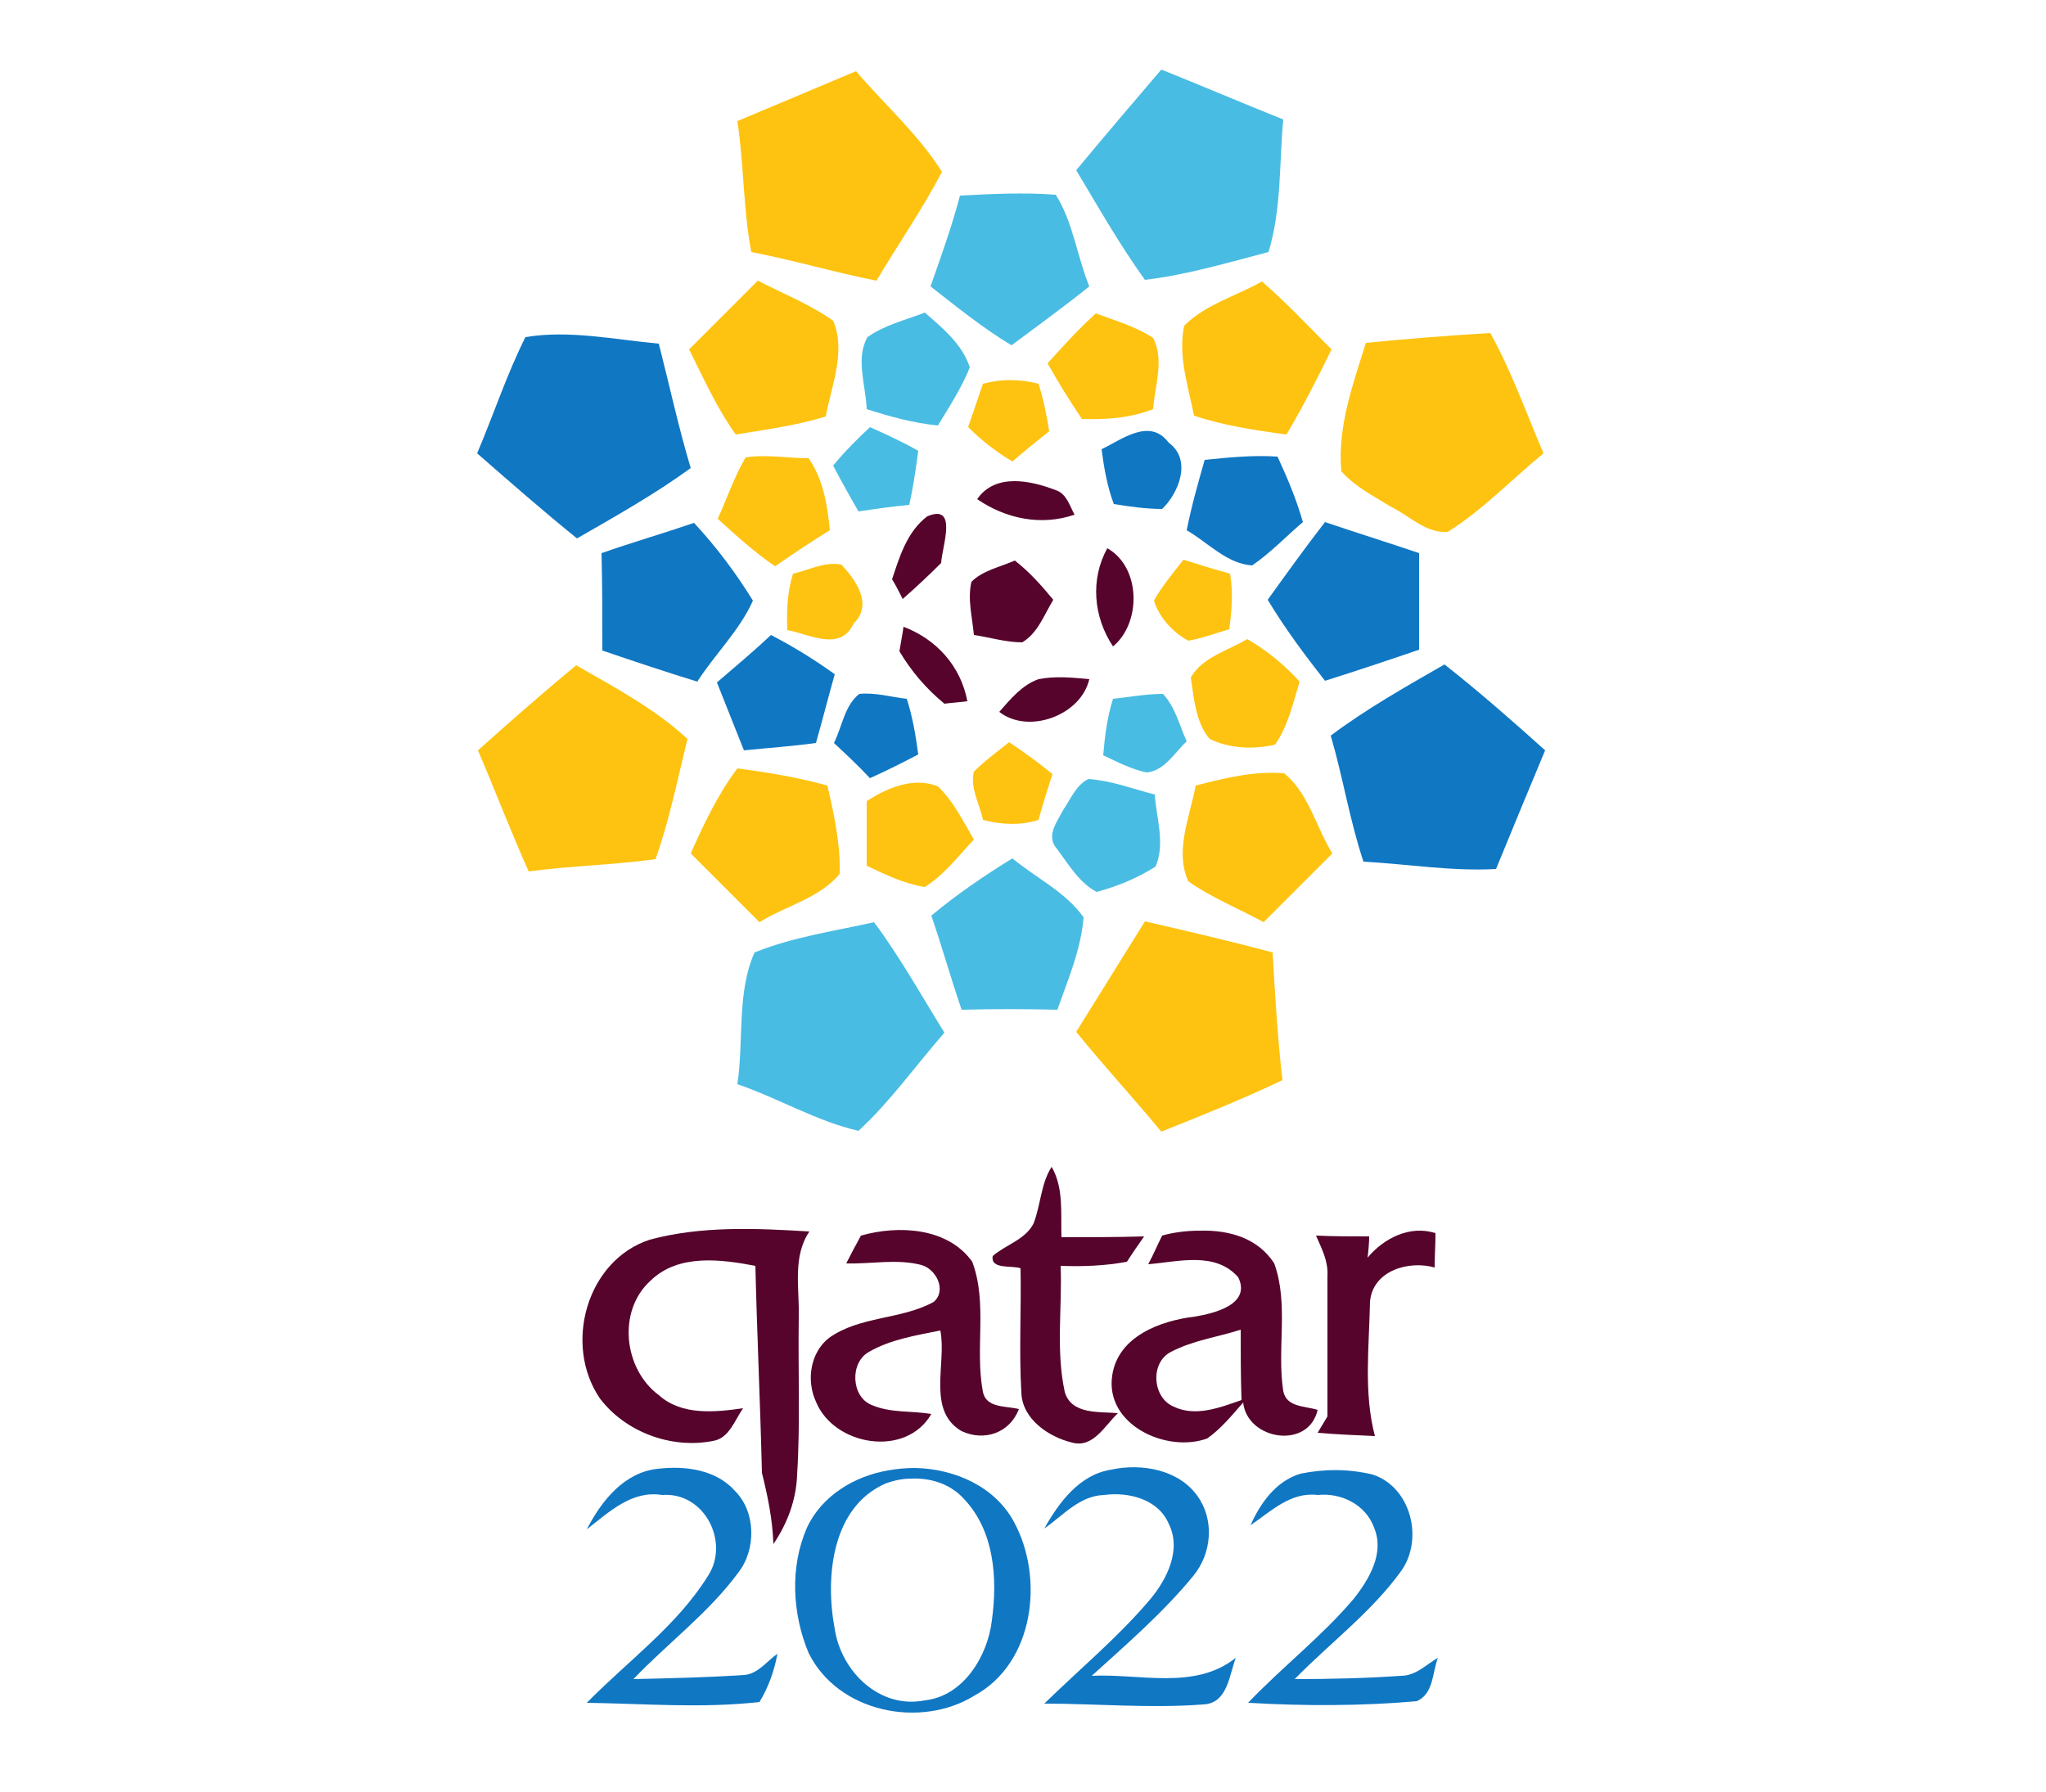 <?xml version="1.0" encoding="utf-8"?>
<!-- Generator: Adobe Illustrator 19.0.0, SVG Export Plug-In . SVG Version: 6.00 Build 0)  -->
<svg version="1.1"
	 id="svg2" sodipodi:docname="Qatar_2022_bid_logo.svg" inkscape:version="0.48.2 r9819" xmlns:svg="http://www.w3.org/2000/svg" xmlns:sodipodi="http://sodipodi.sourceforge.net/DTD/sodipodi-0.dtd" xmlns:inkscape="http://www.inkscape.org/namespaces/inkscape" xmlns:rdf="http://www.w3.org/1999/02/22-rdf-syntax-ns#" xmlns:dc="http://purl.org/dc/elements/1.1/" xmlns:cc="http://creativecommons.org/ns#"
	 xmlns="http://www.w3.org/2000/svg" xmlns:xlink="http://www.w3.org/1999/xlink" x="0px" y="0px" width="250px" height="219px"
	 viewBox="-226 41 250 219" style="enable-background:new -226 41 250 219;" xml:space="preserve">
<style type="text/css">
	.st0{fill:#FEC310;}
	.st1{fill:#49BCE3;}
	.st2{fill:#1077C3;}
	.st3{fill:#56042C;}
</style>
<defs>
	
	
		<inkscape:perspective  inkscape:persp3d-origin="92.5 : 91.25 : 1" id="perspective110" inkscape:vp_y="0 : 1000 : 0" inkscape:vp_x="0 : 136.875 : 1" inkscape:vp_z="185 : 136.875 : 1" sodipodi:type="inkscape:persp3d">
		</inkscape:perspective>
</defs>
<sodipodi:namedview  inkscape:pageshadow="2" inkscape:window-width="1416" inkscape:pageopacity="0" inkscape:current-layer="svg2" guidetolerance="10" showgrid="false" inkscape:cy="43.314249" inkscape:cx="107.16006" inkscape:zoom="1.7242009" borderopacity="1" bordercolor="#666666" pagecolor="#ffffff" id="namedview104" objecttolerance="10" gridtolerance="10" inkscape:window-y="0" inkscape:window-x="0" inkscape:window-maximized="0" inkscape:window-height="1022">
	</sodipodi:namedview>
<path id="path6" class="st0" d="M-135.9,55.8c4.8-2,9.7-4.1,14.5-6.1c3.5,4.1,7.6,7.7,10.5,12.3c-2.4,4.6-5.4,8.9-8,13.3
	c-5.1-1-10.1-2.5-15.3-3.5C-135.2,66.5-135.1,61.1-135.9,55.8z"/>
<path id="path8" class="st1" d="M-94.5,61.8c3.4-4.1,6.9-8.2,10.4-12.3c5,2,9.9,4.1,14.9,6.1c-0.5,5.4-0.2,10.9-1.8,16.2
	c-5,1.3-10,2.8-15.1,3.4C-89.2,70.9-91.8,66.3-94.5,61.8z"/>
<path id="path10" class="st1" d="M-108.7,64.9c3.9-0.2,7.8-0.4,11.7-0.1c2.1,3.3,2.6,7.5,4.1,11.2c-3.1,2.5-6.3,4.8-9.5,7.2
	c-3.5-2.1-6.7-4.7-9.9-7.2C-111,72.3-109.7,68.7-108.7,64.9z"/>
<path id="path12" class="st0" d="M-141.8,83.7c2.8-2.8,5.6-5.6,8.4-8.4c3.1,1.6,6.4,2.9,9.2,4.9c1.6,3.7-0.2,7.9-0.9,11.7
	c-3.6,1.1-7.3,1.6-11,2.2C-138.4,90.9-140,87.3-141.8,83.7z"/>
<path id="path14" class="st0" d="M-81.3,80.8c2.6-2.6,6.3-3.6,9.5-5.4c3,2.6,5.7,5.5,8.5,8.3c-1.7,3.5-3.5,7-5.5,10.4
	c-3.8-0.5-7.7-1.1-11.3-2.3C-80.8,88.3-82.1,84.4-81.3,80.8z"/>
<path id="path16" class="st1" d="M-120,82.2c2.1-1.5,4.7-2.1,7-3c2.2,1.9,4.6,3.9,5.5,6.7c-1,2.5-2.5,4.8-3.9,7.1
	c-3-0.3-5.9-1.1-8.7-2C-120.2,88.1-121.5,84.8-120,82.2z"/>
<path id="path18" class="st0" d="M-98,85.4c1.9-2.1,3.8-4.2,5.9-6.1c2.4,0.9,4.9,1.6,7,3c1.4,2.7,0.2,5.8,0,8.7
	c-2.8,1.1-5.8,1.3-8.7,1.2C-95.3,90-96.7,87.7-98,85.4z"/>
<path id="path20" class="st2" d="M-161.8,82.2c5.3-0.9,10.9,0.3,16.3,0.8c1.3,5.1,2.4,10.2,3.9,15.2c-4.4,3.2-9.2,5.9-13.9,8.6
	c-4.2-3.4-8.2-6.9-12.2-10.4C-165.7,91.7-164.1,86.8-161.8,82.2z"/>
<path id="path22" class="st0" d="M-59.1,82.9c5.1-0.5,10.1-0.9,15.2-1.2c2.6,4.7,4.4,9.8,6.5,14.7c-3.9,3.2-7.4,6.9-11.7,9.6
	c-2.7,0.2-4.7-2-7-3.1c-2.1-1.3-4.3-2.4-6-4.3C-62.6,93.2-60.7,88-59.1,82.9z"/>
<path id="path24" class="st0" d="M-105.9,87.9c2.2-0.6,4.5-0.6,6.8,0c0.6,1.9,1,3.9,1.3,5.8c-1.5,1.2-3,2.4-4.5,3.7
	c-2-1.2-3.8-2.6-5.4-4.2C-107.1,91.4-106.5,89.7-105.9,87.9z"/>
<path id="path26" class="st1" d="M-119.7,93.2c2,0.9,4,1.8,5.9,2.9c-0.3,2.2-0.6,4.4-1.1,6.6c-2.1,0.2-4.2,0.5-6.2,0.8
	c-1.1-1.9-2.1-3.7-3.1-5.6C-122.8,96.2-121.3,94.7-119.7,93.2z"/>
<path id="path28" class="st2" d="M-91.4,95.9c2.5-1.2,5.9-3.9,8.2-0.8c2.9,2.1,1.2,6.2-0.8,8.1c-2,0-4-0.3-5.9-0.6
	C-90.7,100.5-91.1,98.2-91.4,95.9z"/>
<path id="path30" class="st0" d="M-134.9,96.9c2.6-0.4,5.1,0.1,7.7,0.1c1.8,2.6,2.3,5.7,2.6,8.8c-2.3,1.4-4.5,2.9-6.7,4.4
	c-2.5-1.7-4.7-3.7-7-5.8C-137.2,102-136.3,99.3-134.9,96.9z"/>
<path id="path32" class="st2" d="M-78.8,97.2c3-0.3,5.9-0.6,8.9-0.4c1.2,2.6,2.3,5.2,3.1,8c-2.1,1.8-4,3.8-6.2,5.3
	c-3.1-0.2-5.4-2.8-8-4.3C-80.4,102.8-79.6,100-78.8,97.2z"/>
<path id="path34" class="st3" d="M-106.6,102c2.2-3.2,6.5-2.3,9.6-1.1c1.3,0.4,1.7,1.9,2.3,3C-98.8,105.3-103.1,104.4-106.6,102z"/>
<path id="path36" class="st3" d="M-112.7,104.1c3.8-1.6,1.8,3.7,1.7,5.7c-1.5,1.5-3.1,3-4.7,4.4c-0.3-0.6-0.9-1.8-1.3-2.4
	C-116.1,109.1-115.2,106-112.7,104.1z"/>
<path id="path38" class="st2" d="M-152.5,108.6c3.7-1.3,7.5-2.4,11.3-3.7c2.7,2.9,5.1,6.1,7.2,9.5c-1.6,3.6-4.6,6.5-6.8,9.9
	c-3.9-1.2-7.8-2.5-11.6-3.8C-152.4,116.5-152.4,112.6-152.5,108.6z"/>
<path id="path40" class="st2" d="M-71.1,114.3c2.3-3.2,4.6-6.4,7-9.5c3.8,1.3,7.7,2.5,11.5,3.8c0,3.9,0,7.9,0,11.8
	c-3.8,1.3-7.7,2.6-11.5,3.8C-66.6,121-69,117.8-71.1,114.3z"/>
<path id="path42" class="st3" d="M-90,120c-2.4-3.6-2.8-8.2-0.7-12C-86.6,110.3-86.5,117.1-90,120z"/>
<path id="path44" class="st0" d="M-129.1,111.1c1.9-0.4,3.8-1.5,5.9-1.1c1.8,1.9,3.9,4.9,1.5,7.2c-1.6,3.5-5.4,1.3-8.1,0.8
	C-129.9,115.7-129.8,113.3-129.1,111.1z"/>
<path id="path46" class="st3" d="M-107.3,112.1c1.4-1.4,3.5-1.8,5.3-2.6c1.8,1.4,3.3,3.1,4.7,4.8c-1.1,1.8-1.9,4.1-3.8,5.2
	c-2,0-3.9-0.6-5.9-0.9C-107.2,116.4-107.8,114.2-107.3,112.1z"/>
<path id="path48" class="st0" d="M-85,114.4c1-1.8,2.3-3.3,3.6-5c1.9,0.6,3.8,1.2,5.7,1.7c0.4,2.3,0.2,4.6-0.1,6.8
	c-1.7,0.5-3.3,1.1-5,1.4C-82.7,118.3-84.4,116.4-85,114.4z"/>
<path id="path50" class="st3" d="M-115.6,117.6c4,1.5,7,4.8,7.8,9.1c-0.7,0.1-2.1,0.2-2.8,0.3c-2.2-1.8-4-3.9-5.5-6.4
	C-116,119.9-115.7,118.4-115.6,117.6z"/>
<path id="path52" class="st2" d="M-138.4,124.4c2.2-1.9,4.5-3.8,6.6-5.8c2.7,1.4,5.3,3,7.8,4.8c-0.8,2.8-1.5,5.6-2.3,8.4
	c-2.9,0.4-5.8,0.6-8.8,0.9C-136.2,129.9-137.3,127.2-138.4,124.4z"/>
<path id="path54" class="st0" d="M-80.5,123.8c1.4-2.5,4.6-3.3,6.9-4.7c2.4,1.4,4.5,3.1,6.4,5.2c-0.8,2.6-1.4,5.4-3,7.7
	c-2.6,0.6-5.6,0.5-8-0.7C-79.9,129.3-80.1,126.4-80.5,123.8z"/>
<path id="path56" class="st2" d="M-49.5,122.2c4.2,3.3,8.3,6.9,12.3,10.5c-2,4.8-4,9.6-6,14.5c-5.4,0.3-10.8-0.6-16.2-0.9
	c-1.7-5.1-2.5-10.3-4-15.4C-59,127.6-54.2,124.9-49.5,122.2z"/>
<path id="path58" class="st0" d="M-167.6,132.7c3.9-3.5,7.9-7,12-10.4c4.7,2.7,9.6,5.3,13.6,9c-1.2,4.9-2.2,9.9-3.9,14.7
	c-5.1,0.7-10.3,0.8-15.5,1.5C-163.6,142.6-165.5,137.6-167.6,132.7z"/>
<path id="path60" class="st3" d="M-103.9,128c1.4-1.6,2.8-3.3,4.8-4c2-0.4,4.1-0.2,6.2,0C-93.9,128.4-100.3,130.8-103.9,128z"/>
<path id="path62" class="st2" d="M-124.1,131.8c1-2,1.3-4.6,3.1-6c2-0.2,3.9,0.4,5.8,0.6c0.7,2.2,1.1,4.5,1.4,6.8
	c-1.9,1-3.9,2-5.9,2.9C-121.1,134.6-122.6,133.2-124.1,131.8z"/>
<path id="path64" class="st1" d="M-90,126.4c2-0.2,4-0.6,6.1-0.6c1.5,1.6,2,3.8,2.9,5.8c-1.5,1.4-2.7,3.6-4.9,3.8
	c-1.9-0.4-3.6-1.3-5.3-2.1C-91,130.9-90.7,128.6-90,126.4z"/>
<path id="path66" class="st0" d="M-107,135.3c1.3-1.3,2.8-2.4,4.3-3.6c1.8,1.2,3.6,2.5,5.3,3.9c-0.6,1.9-1.2,3.7-1.7,5.6
	c-2.2,0.7-4.5,0.6-6.8,0C-106.3,139.2-107.5,137.3-107,135.3z"/>
<path id="path68" class="st0" d="M-135.9,134.9c3.7,0.5,7.4,1.1,11,2.1c0.8,3.5,1.6,7.1,1.5,10.8c-2.5,3-6.6,3.9-9.8,5.9
	c-2.8-2.8-5.6-5.6-8.4-8.4C-140,141.7-138.3,138.1-135.9,134.9z"/>
<path id="path70" class="st1" d="M-96.1,140c0.9-1.3,1.6-3.1,3.1-3.8c2.8,0.2,5.4,1.2,8.1,1.9c0.2,2.9,1.3,6,0.1,8.8
	c-2.2,1.4-4.6,2.4-7.2,3.1c-2.1-1.1-3.4-3.3-4.8-5.2C-98.3,143.2-96.8,141.4-96.1,140z"/>
<path id="path72" class="st0" d="M-79.9,137c3.5-0.9,7.1-1.8,10.8-1.5c3,2.4,3.9,6.6,5.9,9.8c-2.8,2.8-5.6,5.6-8.4,8.4
	c-3.1-1.7-6.4-3-9.2-5C-82.5,145-80.6,140.8-79.9,137z"/>
<path id="path74" class="st0" d="M-120.1,138.9c2.5-1.6,5.7-3,8.7-1.8c1.9,1.8,3.1,4.3,4.4,6.5c-1.9,2-3.6,4.3-6,5.8
	c-2.5-0.4-4.8-1.5-7.1-2.6C-120.1,144.2-120.1,141.6-120.1,138.9z"/>
<path id="path76" class="st1" d="M-112.2,152.9c3.1-2.6,6.5-4.9,9.9-7c2.9,2.4,6.5,4.1,8.7,7.2c-0.3,3.9-1.9,7.6-3.2,11.3
	c-3.9-0.1-7.8-0.1-11.7,0C-109.8,160.6-110.9,156.7-112.2,152.9z"/>
<path id="path78" class="st1" d="M-133.8,157.4c4.7-1.9,9.7-2.6,14.6-3.7c3.2,4.3,5.8,9,8.6,13.5c-3.5,4-6.6,8.4-10.5,12
	c-5.2-1.2-9.8-4-14.8-5.7C-135.1,168.2-136,162.3-133.8,157.4z"/>
<path id="path80" class="st0" d="M-94.5,167.1c2.8-4.5,5.6-9,8.4-13.5c5.2,1.2,10.4,2.4,15.6,3.8c0.3,5.2,0.6,10.4,1.2,15.6
	c-4.8,2.3-9.8,4.3-14.8,6.3C-87.4,175.3-91.1,171.3-94.5,167.1z"/>
<path id="path82" class="st3" d="M-97.5,183.6c1.5,2.6,1.1,5.7,1.2,8.6c3.4,0,6.7,0,10.1-0.1c-0.7,1-1.4,2-2.1,3.1
	c-2.7,0.5-5.4,0.6-8.1,0.5c0.2,5.1-0.6,10.3,0.5,15.4c0.8,2.8,4.2,2.4,6.5,2.6c-1.6,1.5-3,4.3-5.6,3.6c-2.9-0.7-6.1-2.9-6.2-6.1
	c-0.3-5.1,0-10.2-0.1-15.2c-1-0.4-3.7,0.2-3.4-1.5c1.6-1.4,4-2,5-4C-98.8,188.1-98.8,185.6-97.5,183.6z"/>
<path id="path84" class="st3" d="M-120.8,192c4.6-1.3,10.6-1,13.6,3.2c1.9,5.1,0.3,10.6,1.3,15.9c0.4,2,2.8,1.7,4.4,2.1
	c-1.1,2.9-4.2,4-7,2.7c-4.3-2.5-1.8-8.3-2.6-12.3c-3,0.6-6.1,1.1-8.7,2.6c-2.4,1.3-2.2,5.5,0.3,6.5c2.3,1,4.9,0.7,7.3,1.1
	c-3.1,5.4-11.9,3.9-14.1-1.5c-1.2-2.6-0.7-6,1.6-7.8c3.8-2.7,8.8-2.2,12.8-4.4c1.6-1.4,0.3-4-1.5-4.5c-3-0.8-6.2-0.1-9.2-0.2
	C-122,194.2-121.4,193.1-120.8,192z"/>
<path id="path86" class="st3" d="M-79.4,191.4c-1.6,0-3.2,0.2-4.6,0.6c-0.6,1.2-1.1,2.4-1.7,3.5c3.7-0.3,8.2-1.6,11,1.6
	c1.6,3.3-2.9,4.4-5.3,4.8c-4.2,0.5-9.4,2.4-10.1,7.2c-0.9,6,6.6,9.5,11.6,7.7c1.7-1.2,3-2.8,4.4-4.4c0.5,4.6,8,5.8,9.1,0.9
	c-1.6-0.5-3.8-0.3-4.2-2.3c-0.8-5.2,0.7-10.6-1.1-15.6C-72.3,192.3-75.8,191.3-79.4,191.4z M-74.4,203.5c0,2.9,0,5.7,0.1,8.6
	c-2.6,0.9-5.6,2.1-8.3,0.8c-2.6-1.1-2.9-5.4-0.3-6.7C-80.2,204.8-77.2,204.4-74.4,203.5z"/>
<path id="path88" class="st3" d="M-58.9,194.7c2-2.4,5.2-4,8.3-3c0,1.4-0.1,2.8-0.1,4.2c-3.2-0.9-7.6,0.4-7.9,4.2
	c-0.1,5.4-0.8,11.1,0.6,16.4c-2.3-0.1-4.7-0.2-7-0.4c0.3-0.5,0.9-1.5,1.2-2c0-5.7,0-11.5,0-17.2c0.1-1.8-0.7-3.3-1.4-4.9
	c2.2,0.1,4.3,0.1,6.5,0.1C-58.7,192.8-58.8,194-58.9,194.7z"/>
<path id="path90" class="st3" d="M-146.6,192.5c6.3-1.7,13-1.4,19.5-1c-2.1,3.1-1.2,7-1.3,10.5c-0.1,6.4,0.2,12.8-0.2,19.2
	c-0.1,3.1-1.2,6-2.9,8.5c-0.1-3-0.7-5.9-1.4-8.7c-0.2-8.4-0.6-16.9-0.8-25.3c-4.2-0.8-9.4-1.5-12.8,1.8c-4.1,3.7-3.3,10.8,1,14
	c2.8,2.5,6.8,2.1,10.3,1.6c-1,1.4-1.7,3.7-3.7,4c-5.1,1-10.7-1.1-13.8-5.2C-157.2,205.3-154.3,195-146.6,192.5z"/>
<path id="path94" class="st2" d="M-145.6,220.5c3.3-0.4,7.1,0.1,9.4,2.7c2.6,2.6,2.6,7.2,0.4,10c-3.6,4.9-8.6,8.6-12.8,13
	c4.5-0.1,9-0.2,13.5-0.5c1.7-0.1,2.8-1.7,4.1-2.6c-0.4,2.1-1.1,4.1-2.2,5.9c-7,0.8-14.1,0.2-21.1,0.1c5-5.1,11-9.4,14.8-15.5
	c2.7-4.1-0.4-10.3-5.6-9.9c-3.7-0.6-6.5,2.1-9.2,4.2C-152.5,224.4-149.7,220.9-145.6,220.5z"/>
<path id="path96" class="st2" d="M-114.2,220.4c-1.1,0-2.2,0.1-3.3,0.3c-4.1,0.7-8.1,3.1-9.9,7c-2.1,4.8-1.8,10.5,0.2,15.3
	c3.6,7.3,13.7,9.3,20.3,5.2c7.3-4,8.5-14.4,4.8-21.2C-104.4,222.7-109.3,220.5-114.2,220.4z M-114.6,221.7c2.4-0.1,4.8,0.7,6.4,2.5
	c3.7,3.9,4.1,9.7,3.4,14.8c-0.5,4.4-3.5,9.3-8.2,9.8c-5.5,1.1-10.2-3.5-11-8.7c-1.2-6.3-0.4-14.9,6.2-17.8
	C-116.7,221.9-115.7,221.7-114.6,221.7z"/>
<path id="path98" class="st2" d="M-90.2,220.6c3.7-0.8,8.2,0,10.5,3.2c2.1,2.9,1.8,7-0.5,9.8c-3.7,4.5-8.1,8.3-12.4,12.2
	c5.8-0.3,12.6,1.8,17.6-2.2c-0.8,2.1-1,5.6-4,5.7c-6.5,0.5-12.9-0.1-19.4-0.1c4.3-4.2,9-8.1,12.9-12.7c2.1-2.5,3.9-6.1,2.3-9.3
	c-1.3-3-4.9-3.9-7.9-3.5c-3,0.1-5,2.5-7.3,4.1C-96.6,224.6-94.1,221.2-90.2,220.6z"/>
<path id="path100" class="st2" d="M-73.2,227.4c1.2-2.7,3.1-5.4,6.1-6.3c2.9-0.6,5.9-0.6,8.8,0.1c4.7,1.5,6.3,7.9,3.5,11.8
	c-3.6,5-8.7,8.8-13,13.2c4.3,0,8.7-0.1,13-0.4c1.8,0,3.1-1.4,4.5-2.2c-0.7,1.8-0.5,4.4-2.6,5.3c-6.8,0.6-13.7,0.6-20.6,0.2
	c4.2-4.4,9-8.1,12.9-12.7c1.9-2.4,3.8-5.6,2.5-8.7c-1-2.8-4-4.3-6.9-4C-68.3,223.3-70.7,225.7-73.2,227.4z"/>
</svg>
